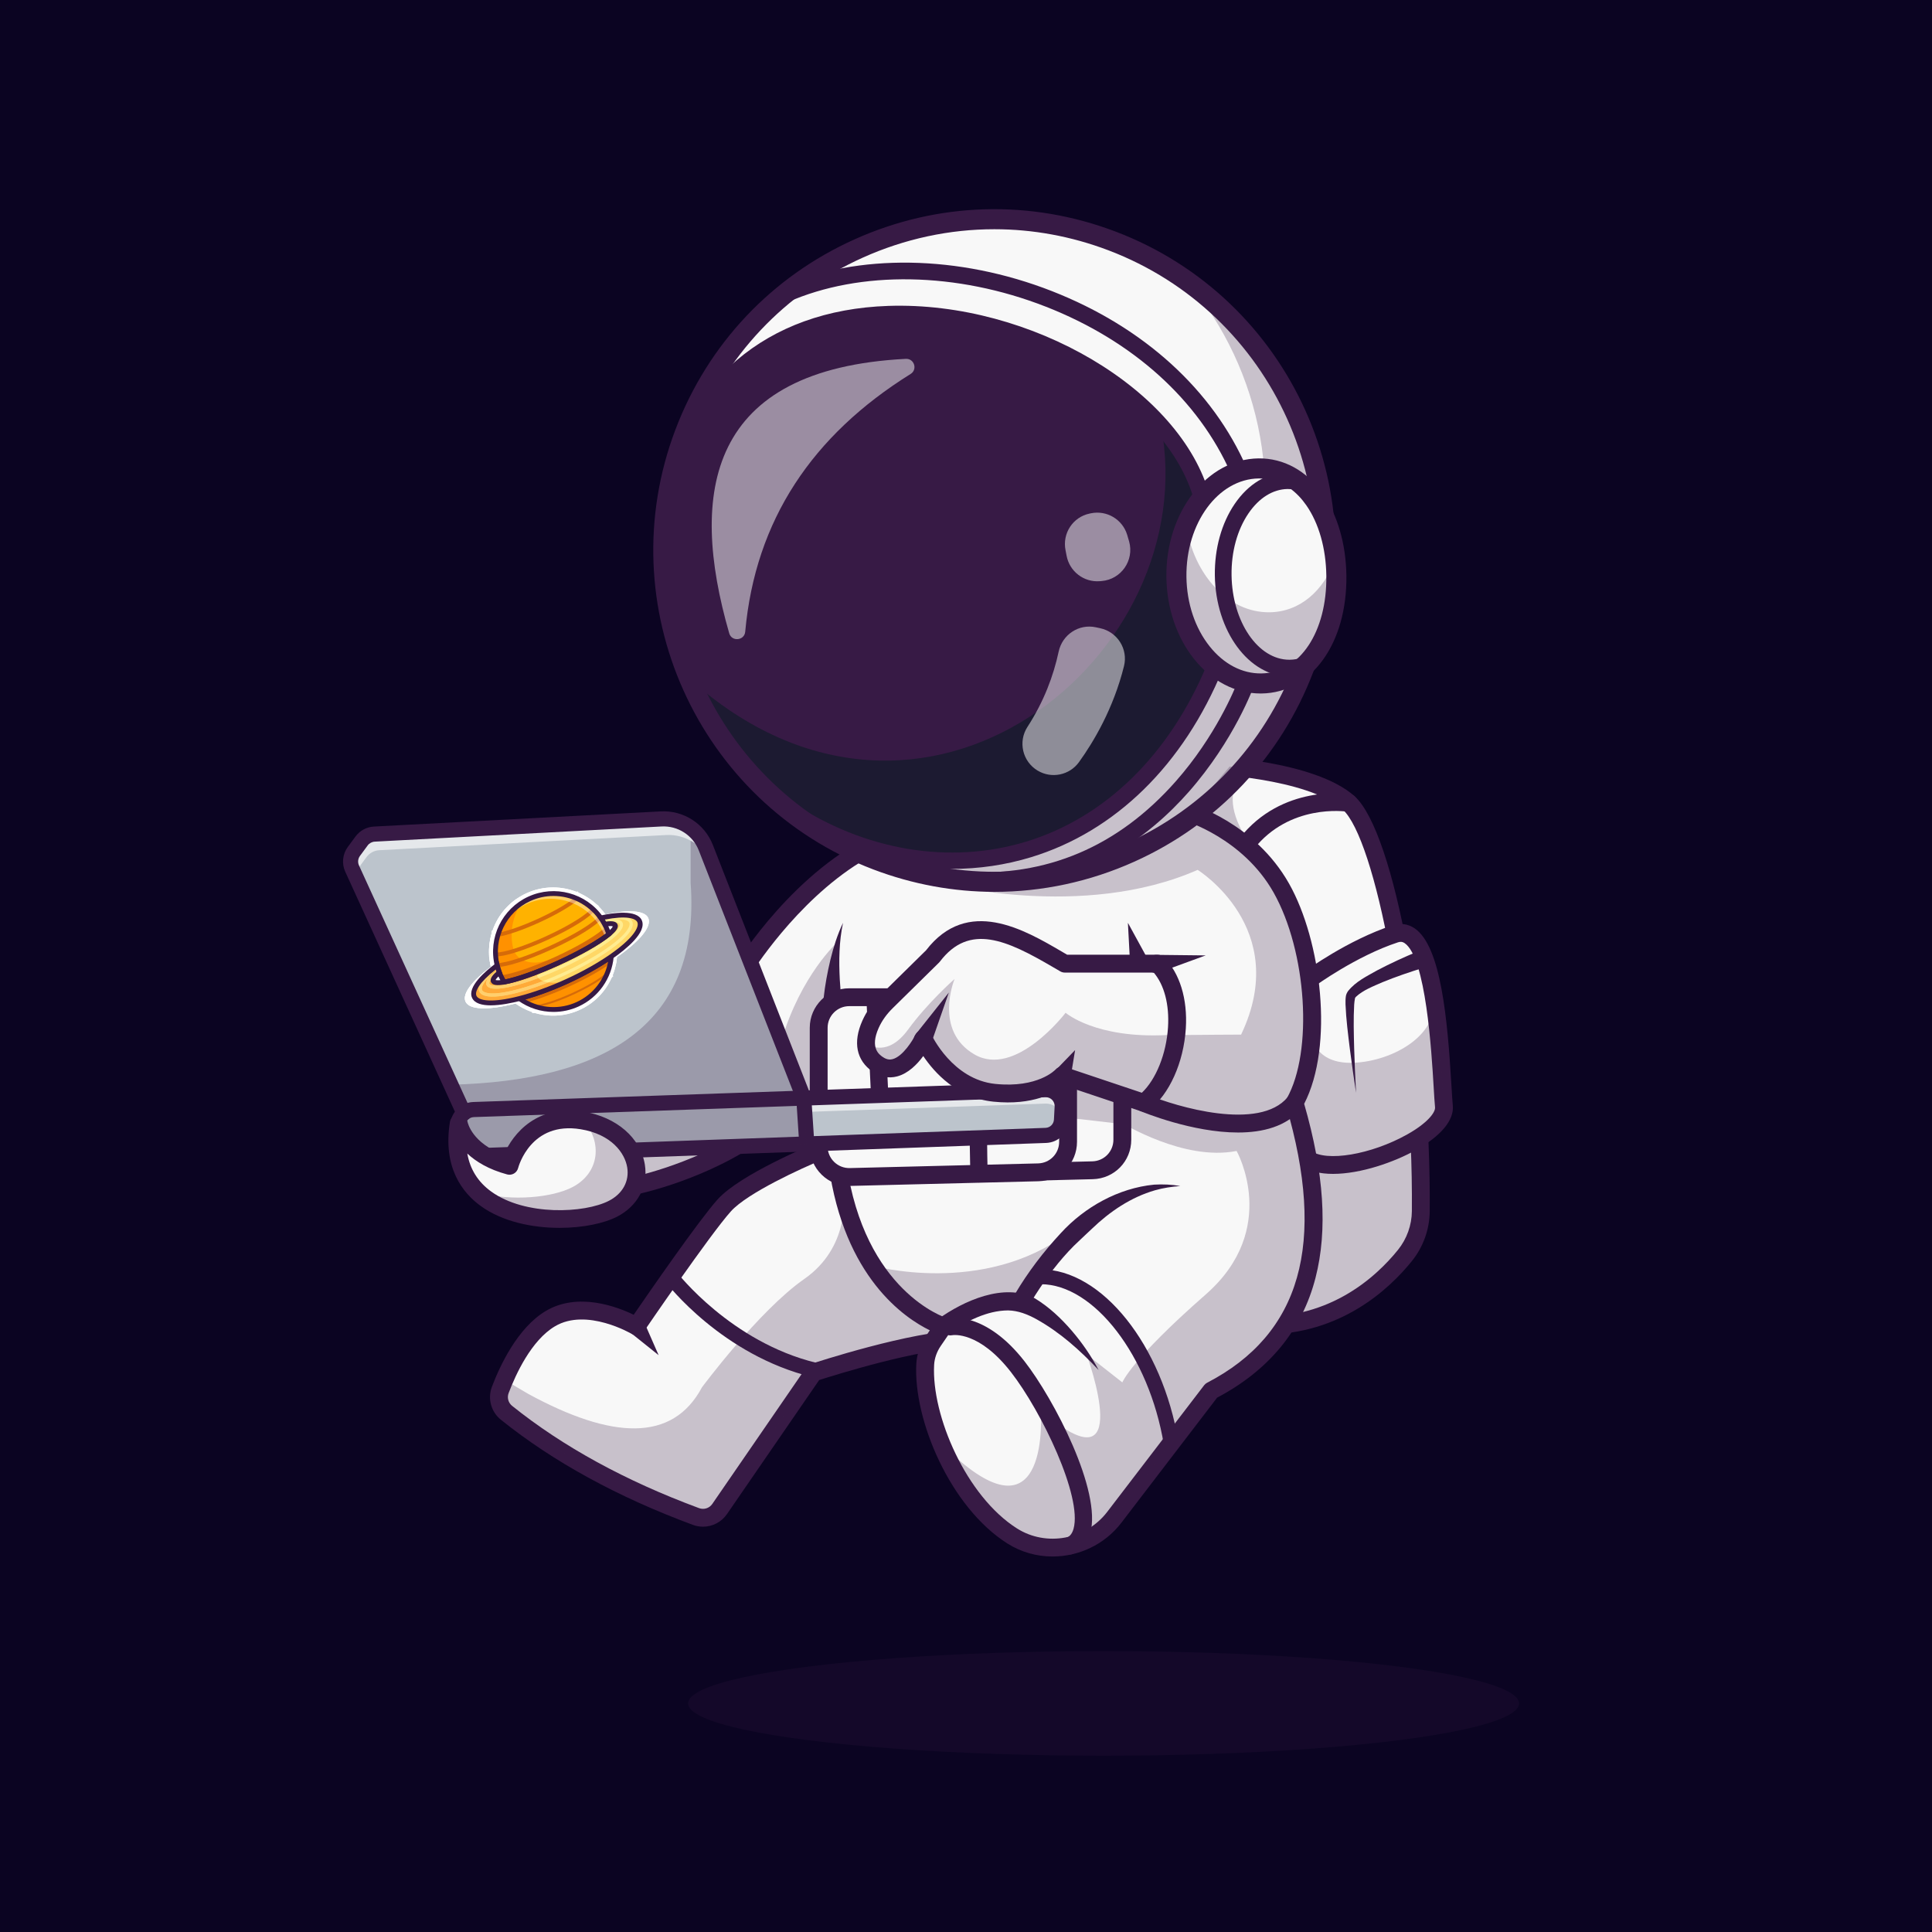 <svg xmlns="http://www.w3.org/2000/svg" xmlns:xlink="http://www.w3.org/1999/xlink" id="Layer_1" x="0px" y="0px" viewBox="0 0 4000 4000" style="enable-background:new 0 0 4000 4000;" xml:space="preserve"> <g> <g> <g> <rect style="fill:#0B0422;" width="4000" height="4000"></rect> </g> </g> <g> <g> <g> <g> <path style="fill:#F8F8F8;" d="M1994.38,2772.434c-9.02,0.154-18.706,0.769-28.956,1.794 c-110.186,10.865-281.103,67.393-281.103,67.393l-194.389,282.64c-10.865,15.734-31.057,22.14-48.995,15.529 c-150.263-55.606-282.128-126.227-392.263-214.735c-14.094-11.326-19.321-30.391-12.915-47.303 c2.409-6.303,5.227-13.376,8.456-20.961c18.091-41.973,49.661-99.475,95.17-126.637c76.259-45.458,178.553,15.99,178.553,15.99 s136.631-200.488,181.474-250.456c44.843-49.968,195.619-111.468,195.619-111.468l269.469,190.494 C1964.501,2574.713,2100.312,2770.742,1994.38,2772.434z"></path> </g> </g> <g> <g> <path style="fill:#F8F8F8;" d="M2941.622,2507.782c-0.307,33.312-11.889,65.548-32.799,91.48 c-49.097,60.987-155.747,158.668-326.766,143.601c-39.155-3.434-73.594-30.545-103.831-73.645 c-160.154-227.906-203.665-903.834-203.665-903.834l221.653-181.935c0,0,216.529,7.636,295.965,78.77 c34.696,31.057,69.341,134.068,96.554,271.16c13.53,68.162,25.266,144.78,34.183,225.19 c7.124,63.959,12.454,130.327,15.58,196.695C2940.956,2406.462,2942.032,2457.66,2941.622,2507.782z"></path> </g> </g> <g> <g> <path style="fill:#371A45;" d="M2617.153,2762.895c-11.919,0-24.138-0.527-36.719-1.636 c-111.25-9.8-199.575-181.995-262.524-511.804c-45.811-240.012-61.636-480.486-61.79-482.886 c-0.654-10.183,7.07-18.97,17.253-19.627c10.193-0.601,18.97,7.07,19.626,17.253c0.154,2.38,15.857,240.847,61.265,478.628 c57.795,302.639,139.268,473.682,229.412,481.624c162.93,14.321,264.626-79.524,310.74-136.755 c18.274-22.681,28.472-51.116,28.716-80.071c3.169-375.947-76.135-771.509-143.281-831.636 c-73.513-65.823-282.175-73.997-284.272-74.07c-10.198-0.364-18.171-8.926-17.81-19.121c0.361-10.2,9.055-18.123,19.116-17.813 c9.114,0.322,224.158,8.74,307.62,83.474c83.069,74.382,158.679,492.073,155.581,859.478 c-0.313,37.246-13.416,73.806-36.89,102.944C2876.006,2669.448,2775.791,2762.883,2617.153,2762.895z"></path> </g> </g> <g> <g> <path style="fill:#F8F8F8;" d="M2938.496,2355.263c-69.238,44.69-189.52,76.823-236.003,41.769l5.843-246.407l2.972-123.767 c0,0,86.919-63.857,177.426-93.479c41.819-13.683,65.138,47.611,78.77,124.023c0.154,0.923,0.307,1.948,0.512,2.973 c15.375,88.354,18.091,195.567,21.474,230.315C2991.488,2311.292,2970.424,2334.61,2938.496,2355.263z"></path> </g> </g> <g> <g> <path style="fill:#371A45;" d="M2760.034,2430.405c-26.98,0.002-51.155-5.403-68.672-18.625 c-8.147-6.147-9.766-17.734-3.618-25.879c6.147-8.147,17.732-9.766,25.879-3.618c31.794,23.989,125.247,8.274,200-33.638 c41.018-22.998,58.547-45.227,57.478-56.152c-0.945-9.626-1.802-24.036-2.886-42.28 c-4.346-73.159-15.891-267.493-60.107-297.583c-4.324-2.942-8.269-3.433-13.613-1.682 c-86.514,28.323-171.426,90.186-172.275,90.808c-8.22,6.033-19.788,4.258-25.825-3.967c-6.038-8.228-4.265-19.787,3.96-25.825 c3.647-2.678,90.4-65.94,182.642-96.138c16.218-5.305,32.09-3.15,45.903,6.252c54.661,37.197,67.998,187.749,76.208,325.942 c1.06,17.849,1.897,31.946,2.771,40.869c2.954,30.12-24.102,62.791-76.182,91.99 C2886.242,2406.364,2816.921,2430.402,2760.034,2430.405z"></path> </g> </g> <g style="opacity:0.25;"> <g> <path style="fill:#371A45;" d="M2938.496,2355.263c2.46,51.198,3.536,102.396,3.126,152.518 c-0.307,33.312-11.889,65.548-32.799,91.48c-49.097,60.987-155.747,158.668-326.766,143.601 c-39.155-3.434-73.594-30.545-103.831-73.645c2.819-99.834,16.759-107.162,27.828-204.178 c11.941-105.163,32.441-173.479,46.125-188.854l156.157-125.561l7.482-5.996c0,0,5.535,58.527,85.792,55.76 c41.204-1.435,87.688-16.4,121.307-41.82c31.877-24.138,52.121-57.707,45.099-98.194 c15.375,88.354,18.091,195.567,21.474,230.315C2991.488,2311.292,2970.424,2334.61,2938.496,2355.263z"></path> </g> </g> <g> <g> <path style="fill:#371A45;" d="M2947.664,2003.526c-28.523,8.728-57.383,18.601-85.022,29.897 c-18.943,8.322-40.877,16.619-55.374,30.444c-0.69,0.673-0.865,1.149-1.394,1.736c-0.049,0.354-0.263,0.235-0.37,0.608 c-0.956,4.111-1.459,9.373-1.826,13.75c-1.692,29.704-0.789,60.515-0.015,90.942c0.926,30.52,2.256,61.064,3.891,91.599 c-4.609-30.232-8.918-60.518-12.832-90.894c-3.754-30.466-7.679-60.635-8.977-92.036c-0.022-5.012-0.161-10.777,0.567-15.891 c0.299-4.184,2.488-8.699,4.882-12.014c16.521-20.22,38.582-30.358,59.975-42.584c27.692-14.601,55.654-27.34,84.563-39.391 C2959.139,1960.956,2971.495,1995.555,2947.664,2003.526L2947.664,2003.526z"></path> </g> </g> <g> <g> <path style="fill:#371A45;" d="M1455.488,3160.859c-6.997,0.002-14.077-1.218-20.943-3.757 c-155.637-57.556-289.358-130.779-397.449-217.639c-20.4-16.389-27.886-43.828-18.626-68.276 c16.526-43.625,52.981-122.019,111.448-156.902c66.931-39.929,148.477-8.523,182.07,7.813 c31.851-46.423,134.893-195.54,173.672-238.75c47.141-52.527,196.057-113.657,202.373-116.235 c9.446-3.86,20.232,0.679,24.087,10.129c3.855,9.448-0.679,20.232-10.127,24.089c-40.847,16.67-154.399,68.337-188.828,106.699 c-43.518,48.491-178.613,246.526-179.973,248.521c-5.515,8.093-16.387,10.476-24.785,5.43 c-0.911-0.542-93.882-55.142-159.553-15.957c-48.845,29.141-81.001,99.128-95.823,138.254 c-3.577,9.438-0.676,20.039,7.212,26.377c104.98,84.36,235.227,155.615,387.119,211.785c10.046,3.716,21.282,0.151,27.344-8.66 l194.407-282.629c2.285-3.323,5.596-5.808,9.426-7.073c8.445-2.791,208.057-68.384,315.559-70.12 c16.042-0.259,18.96-5.938,19.919-7.803c13.569-26.409-30.591-111.643-64.707-160.933c-5.808-8.391-3.716-19.9,4.673-25.71 c8.389-5.808,19.897-3.718,25.705,4.668c16.238,23.438,95.796,143.176,67.205,198.853c-6.384,12.437-20.625,27.368-52.2,27.878 c-92.031,1.484-264.731,55.459-298.689,66.355l-190.85,277.456C1493.647,3151.455,1474.905,3160.859,1455.488,3160.859z"></path> </g> </g> <g style="opacity:0.25;"> <g> <path style="fill:#371A45;" d="M2001.657,2687.872c0,11.531-7.687,17.937-16.656,41c-3.741,9.583-10.813,26.137-19.577,45.356 c-110.186,10.865-281.103,67.393-281.103,67.393l-194.389,282.64c-10.865,15.734-31.057,22.14-48.995,15.529 c-150.263-55.606-282.128-126.227-392.263-214.735c-14.094-11.326-19.321-30.391-12.915-47.303 c2.409-6.303,5.227-13.376,8.456-20.961l49.712,29.263c172.71,93.992,298.476,100.551,359.361-13.683 c0,0,117.874-158.873,211.967-224.472c94.094-65.65,81.435-170.148,81.435-170.148l226.778,181.935 C1981.157,2666.091,2001.657,2676.341,2001.657,2687.872z"></path> </g> </g> <g> <g> <path style="fill:#371A45;" d="M1686.487,2851.875c-1.201,0-2.424-0.142-3.643-0.439 c-187.642-45.605-301.162-192.439-305.903-198.667c-5.144-6.755-3.835-16.404,2.922-21.545 c6.755-5.142,16.401-3.833,21.54,2.915c1.233,1.611,112.056,144.482,288.701,187.419c8.252,2.004,13.315,10.32,11.309,18.569 C1699.704,2847.158,1693.415,2851.875,1686.487,2851.875z"></path> </g> </g> <g> <g> <path style="fill:#F8F8F8;" d="M1313.079,2455.063c0,0,145.283-29.822,260.406-114.405l-282.933,21.553"></path> </g> </g> <g style="opacity:0.25;"> <g> <path style="fill:#371A45;" d="M1313.079,2455.063c0,0,145.283-29.822,260.406-114.405l-282.933,21.553"></path> </g> </g> <g> <g> <path style="fill:#371A45;" d="M1313.059,2473.544c-8.587,0-16.277-6.018-18.076-14.758 c-2.056-9.993,4.38-19.763,14.373-21.821c1.416-0.293,142.839-30.122,253.191-111.196c8.225-6.045,19.785-4.275,25.83,3.95 c6.042,8.223,4.275,19.788-3.95,25.83c-117.039,85.991-261.538,116.365-267.632,117.615 C1315.542,2473.42,1314.292,2473.544,1313.059,2473.544z"></path> </g> </g> <g> <g> <path style="fill:#F8F8F8;" d="M2507.745,2879.186l-200.641,262.192c-50.019,65.343-141.858,82.717-211.404,38.745 c-61.704-39.052-113.825-111.826-145.907-188.598c-24.087-57.451-36.9-117.156-34.234-166.714 c0.922-17.527,7.124-34.337,17.015-48.789l20.602-30.083c0,0-180.449-54.99-219.296-336.503v-73.492 c0,0-93.94-6.252-100.807-18.501c-6.816-12.249-93.735-311.186-93.735-311.186s117.669-191.417,286.792-265.677 c79.744-35.003,191.109-48.431,286.484-52.889c106.906-4.971,193.774,1.384,193.774,1.384l150.365-7.944 c0,0,127.867,36.438,196.183,157.694c68.367,121.307,88.866,335.325,27.367,444.435 C2760.199,2555.085,2725.913,2766.079,2507.745,2879.186z"></path> </g> </g> <g> <g> <path style="fill:#371A45;" d="M2179.194,3222.57c-32.288,0.002-64.707-8.708-93.369-26.853 c-118.965-75.308-194.936-256.443-188.713-371.907c1.099-20.381,8.093-40.518,20.229-58.232l7.752-11.313 c-52.122-25.347-177.376-109.5-209.517-342.322c-0.117-0.837-0.176-1.682-0.176-2.527v-56.304 c-87.595-7.234-94.587-19.746-98.445-26.655c-6.836-12.244-62.695-202.639-95.383-315.044 c-1.458-5.005-0.73-10.396,2.002-14.836c4.929-8.018,122.695-197.188,295.125-272.917 c171.355-75.256,476.121-53.94,489.016-52.996c10.176,0.745,17.822,9.6,17.078,19.775c-0.745,10.178-9.543,17.869-19.775,17.08 c-3.064-0.22-308.538-21.575-471.46,49.978c-144.092,63.284-251.624,217.524-274.148,251.685 c30.828,105.876,78.408,266.985,88.765,296.245c12.844,4.656,53.42,9.854,86.938,12.095 c9.705,0.649,17.246,8.711,17.246,18.438v72.18c37.178,265.63,204.526,319.626,206.216,320.142 c5.627,1.716,10.1,6.008,12.048,11.563c1.946,5.552,1.13,11.699-2.195,16.553l-20.598,30.068 c-8.306,12.122-13.081,25.723-13.813,39.333c-5.662,105.027,66.511,272.188,171.575,338.694 c60.642,38.384,142.703,23.298,186.824-34.346l200.657-262.173c1.65-2.158,3.757-3.923,6.169-5.173 c193.958-100.552,247.38-288.42,163.318-574.338c-1.409-4.788-0.82-9.941,1.631-14.287 c54.712-97.051,41.428-304.207-27.336-426.265c-63.586-112.864-183.977-148.677-185.186-149.023 c-9.795-2.825-15.466-13.052-12.659-22.852c2.81-9.8,13.005-15.466,22.813-12.683c5.518,1.572,135.986,39.963,207.229,166.419 c66.665,118.33,93.083,335.527,31.091,455.583c41.218,143.206,48.921,261.035,23.555,359.99 c-27.678,107.988-96.221,191.519-203.762,248.335l-198.174,258.928C2286.924,3198.125,2233.259,3222.565,2179.194,3222.57z"></path> </g> </g> <g> <g> <path style="fill:#F8F8F8;" d="M1870.611,2060.36h389.788c34.946,0,63.275,28.329,63.275,63.275v236.017 c0,34.334-27.381,62.403-61.705,63.255l-389.788,9.672c-35.549,0.882-64.844-27.695-64.844-63.255v-245.689 C1807.337,2088.689,1835.666,2060.36,1870.611,2060.36z"></path> </g> </g> <g> <g> <path style="fill:#371A45;" d="M1870.544,2451.076c-21.438,0-41.611-8.203-57.019-23.23 c-15.906-15.518-24.668-36.301-24.668-58.523v-245.688c0-45.078,36.675-81.753,81.753-81.753h389.79 c45.078,0,81.753,36.675,81.753,81.753v236.016c0,44.719-35.02,80.62-79.724,81.729l-389.79,9.67 C1871.941,2451.066,1871.24,2451.076,1870.544,2451.076z M1870.61,2078.84c-24.7,0-44.795,20.095-44.795,44.795v245.688 c0,12.178,4.8,23.567,13.516,32.068c8.716,8.501,20.173,13.074,32.39,12.715l389.79-9.67 c24.497-0.608,43.684-20.281,43.684-44.785v-236.016c0-24.7-20.095-44.795-44.795-44.795H1870.61z"></path> </g> </g> <g> <g> <path style="fill:#F8F8F8;" d="M1758.29,2064.631h389.788c34.946,0,63.275,28.329,63.275,63.275v236.017 c0,34.334-27.381,62.404-61.705,63.255l-389.788,9.672c-35.549,0.882-64.844-27.695-64.844-63.255v-245.689 C1695.015,2092.96,1723.344,2064.631,1758.29,2064.631z"></path> </g> </g> <g> <g> <path style="fill:#371A45;" d="M2026.87,2448.161c-9.705,0.002-17.685-7.744-17.925-17.5 c-0.774-31.692-1.716-81.353-0.803-106.946c-28.105-7.021-112.39-18.145-188.13-25.981c-8.821-0.913-15.649-8.132-16.072-16.99 l-10.251-215.259c-0.471-9.897,7.168-18.301,17.063-18.772c9.927-0.437,18.298,7.168,18.772,17.065l9.519,199.878 c189.382,20.115,197.312,31.128,202.107,37.778c3.218,4.465,4.392,10.061,3.215,15.352c-1.23,7.834-0.762,63.704,0.444,113 c0.242,9.902-7.59,18.127-17.493,18.369C2027.168,2448.159,2027.016,2448.161,2026.87,2448.161z M2016.264,2326.303h0.049 H2016.264z M2009.338,2309.04c-0.088,0.393-0.159,0.784-0.217,1.167C2009.189,2309.772,2009.262,2309.384,2009.338,2309.04z M2009.341,2309.028c0,0.002-0.002,0.007-0.002,0.01C2009.338,2309.035,2009.341,2309.03,2009.341,2309.028z"></path> </g> </g> <g> <g> <path style="fill:#371A45;" d="M1758.227,2455.349c-21.44,0-41.619-8.206-57.024-23.235 c-15.906-15.515-24.668-36.299-24.668-58.521v-245.688c0-45.078,36.675-81.753,81.755-81.753h389.788 c45.078,0,81.753,36.675,81.753,81.753v236.018c0,44.719-35.02,80.618-79.724,81.726l-389.79,9.673 C1759.619,2455.339,1758.921,2455.349,1758.227,2455.349z M1758.291,2083.11c-24.702,0-44.797,20.095-44.797,44.795v245.688 c0,12.178,4.8,23.564,13.516,32.068c8.716,8.503,20.303,12.988,32.39,12.717l389.79-9.673 c24.497-0.608,43.684-20.278,43.684-44.783v-236.018c0-24.7-20.095-44.795-44.795-44.795H1758.291z"></path> </g> </g> <g> <g> <path style="fill:#BCC4CC;" d="M2199.121,2291.663l-1.435,27.06c-0.922,17.476-15.016,31.365-32.543,32.031l-495.94,17.681 l-685.512,24.497c-18.706,0.666-34.388-13.991-35.003-32.748l-0.871-28.136c-0.359-11.019,4.664-20.961,12.659-27.367h0.051 c5.484-4.459,12.351-7.226,19.936-7.482l683.667-23.728l1.384-0.051l498.657-17.322 C2184.002,2255.43,2200.146,2271.83,2199.121,2291.663z"></path> </g> </g> <g style="opacity:0.61;"> <g> <path style="fill:#FFFFFF;" d="M2199.121,2291.663l-0.974,18.757c-3.793-14.965-17.63-26.086-33.978-25.522l-498.195,17.323 l-0.718-28.802l498.913-17.322C2184.002,2255.43,2200.146,2271.83,2199.121,2291.663z"></path> </g> </g> <g> <g> <path style="fill:#BCC4CC;" d="M1670.227,2365.872l-1.128-0.103l-708.574-61.089h-0.051l-26.906-58.885l-204.536-447.51 c-5.33-11.634-3.946-25.163,3.639-35.464l15.887-21.627c6.253-8.456,15.99-13.735,26.496-14.247l593.878-31.416 c40.436-2.152,77.643,21.832,92.403,59.552l1.23,3.075l201.564,515.313l3.485,52.94L1670.227,2365.872z"></path> </g> </g> <g style="opacity:0.61;"> <g> <path style="fill:#FFFFFF;" d="M1664.692,2282.028l-193.108-493.634c-14.76-37.719-51.967-61.704-92.403-59.552 l-593.878,31.416c-10.506,0.512-20.243,5.791-26.496,14.247l-15.887,21.627c-3.895,5.33-6.201,11.48-6.714,17.783 l-7.175-15.631c-5.33-11.634-3.946-25.163,3.639-35.464l15.887-21.627c6.253-8.456,15.99-13.735,26.496-14.247l593.878-31.416 c40.436-2.152,77.643,21.832,92.403,59.552l202.794,518.388L1664.692,2282.028z"></path> </g> </g> <g> <g> <path style="fill:#371A45;" d="M982.453,2408.596c-12.578,0-24.492-4.695-33.728-13.333 c-9.678-9.05-15.234-21.328-15.647-34.57l-0.874-28.162c-0.847-27.148,20.552-50.007,47.703-50.95l0,0l1183.726-41.111 c13.845-0.5,27.292,4.9,36.982,14.761c9.688,9.861,14.829,23.433,14.106,37.236l-1.416,27.063 c-1.353,25.774-21.819,45.906-47.61,46.826l-1181.431,42.207C983.659,2408.586,983.054,2408.596,982.453,2408.596z M980.991,2312.832L980.991,2312.832c-9.978,0.347-17.844,8.748-17.532,18.726l0.874,28.162 c0.151,4.866,2.195,9.38,5.752,12.708c3.557,3.328,8.196,5.034,13.062,4.888l1181.433-42.207 c9.48-0.337,17.002-7.739,17.5-17.214l1.416-27.061c0.269-5.149-1.572-10.007-5.186-13.687 c-3.613-3.677-8.406-5.632-13.594-5.425L980.991,2312.832z"></path> </g> </g> <g> <g> <path style="fill:#371A45;" d="M1670.229,2381.489c-8.167,0-15.039-6.338-15.586-14.604l-5.947-89.978l-201.919-516.135 c-12.317-31.487-43.32-51.413-77.034-49.651l-593.87,31.413c-5.864,0.31-11.226,3.201-14.705,7.932l-15.901,21.619 c-4.199,5.708-4.978,13.254-2.034,19.697l231.436,506.404c3.591,7.854,0.134,17.129-7.72,20.718 c-7.854,3.606-17.131,0.132-20.718-7.72L714.797,1804.78c-7.659-16.753-5.635-36.379,5.281-51.221l15.901-21.619 c9.05-12.305,22.991-19.824,38.245-20.632l593.87-31.414c47.273-2.437,90.567,25.425,107.805,69.485l202.8,518.386 c0.583,1.492,0.935,3.066,1.04,4.666l6.106,92.393c0.569,8.616-5.955,16.062-14.57,16.631 C1670.925,2381.477,1670.576,2381.489,1670.229,2381.489z"></path> </g> </g> <g style="opacity:0.25;"> <g> <path style="fill:#371A45;" d="M1669.202,2368.435l-685.512,24.497c-18.706,0.666-34.388-13.991-35.003-32.748l-0.871-28.136 c-0.359-11.019,4.664-20.961,12.659-27.367l-26.906-58.885c318.002-7.944,517.977-123.511,496.299-418.092v-87.124 l32.697,17.578l201.564,515.313l1.384-0.051c0.769,18.86,1.486,36.746,2.101,52.992c0.564,14.657,1.076,27.931,1.486,39.359 C1669.151,2366.692,1669.151,2367.563,1669.202,2368.435z"></path> </g> </g> <g> <g> <g> <path style="fill:#F8F8F8;" d="M1054.825,2413.688c0,0,29.895-113.603,150.331-93.957 c120.436,19.646,148.623,139.228,64.062,182.79c-84.562,43.562-353.621,36.729-319.454-176.81 C949.764,2325.71,960.013,2388.063,1054.825,2413.688z"></path> </g> </g> <g style="opacity:0.25;"> <g> <path style="fill:#371A45;" d="M1269.201,2502.503c-58.424,30.084-204.895,36.131-278.592-33.415 c71.391,19.116,153.697,9.789,194.03-10.967c56.989-29.366,62.78-93.274,23.575-137.81 C1326.036,2341.426,1353.045,2459.3,1269.201,2502.503z"></path> </g> </g> <g> <g> <path style="fill:#371A45;" d="M1158.498,2542.155c-56.689,0.002-118.44-12.839-163.284-45.322 c-37.424-27.109-78.855-79.309-63.696-174.043c1.431-8.948,9.141-15.54,18.206-15.557c0.012,0,0.027-0.002,0.039-0.002 c9.045,0,16.765,6.55,18.232,15.481c0.337,1.724,9.302,44.412,75.269,68.022c19.16-45.205,70.034-104.712,164.866-89.241 c68.337,11.147,118.186,54.294,126.992,109.924c7.036,44.448-14.976,85.649-57.442,107.527 C1250.259,2533.071,1206.167,2542.155,1158.498,2542.155z M967.502,2388.288c5.684,32.59,22.188,58.909,49.392,78.616 c70.234,50.876,193.296,45.242,243.862,19.189c28.235-14.546,42.39-40.303,37.864-68.899 c-4.761-30.066-32.873-68.857-96.438-79.226c-102.685-16.768-128.442,76.448-129.49,80.422 c-1.253,4.761-4.351,8.823-8.611,11.289c-4.258,2.463-9.326,3.135-14.08,1.846 C1011.36,2421.081,985.18,2404.821,967.502,2388.288z"></path> </g> </g> </g> <g> <g> <g> <path style="fill:#F8F8F8;" d="M2435.278,2143.04c-6.765,57.297-31.569,112.902-67.188,140.218l-168.918-56.631 c0,0-39.923,46.125-140.475,35.875c-100.602-10.25-146.727-112.134-146.727-112.134s-42.896,89.072-94.811,53.197 c-14.145-9.789-20.961-21.832-23.216-34.44c-2.921-16.4,1.845-33.773,8.354-48.379c7.739-17.373,19.065-32.902,32.646-46.227 l96.246-94.76c81.128-106.752,194.748-29.878,273.313,15.375h192.185C2431.332,2029.42,2441.94,2087.024,2435.278,2143.04z"></path> </g> </g> <g> <g> <path style="fill:#371A45;" d="M2368.088,2301.728c-1.97,0-3.953-0.315-5.869-0.959l-158.716-53.198 c-18.538,14.719-64.629,41.685-146.704,33.315c-75.435-7.688-122.51-60.574-145.283-94.453 c-12.373,16.838-30.894,36.016-54.033,42.131c-17.351,4.595-34.927,1.199-50.83-9.797 c-33.669-23.279-41.206-60.767-21.223-105.557c8.398-18.823,20.691-36.277,36.538-51.87l95.334-93.821 c85.85-111.545,203.381-42.778,281.24,2.771c3.708,2.17,7.358,4.304,10.935,6.382h187.227c4.868,0,9.539,1.921,12.998,5.344 c32.72,32.38,49.272,86.072,45.417,147.307c-4.441,70.5-34.187,136.675-75.781,168.586 C2376.067,2300.419,2372.104,2301.728,2368.088,2301.728z M2199.17,2208.149c1.963,0,3.943,0.313,5.869,0.959l159.036,53.306 c29.314-27.625,50.701-80.454,54.163-135.415c2.966-47.124-7.759-87.908-29.563-113.369h-184.155 c-3.237,0-6.418-0.852-9.224-2.468c-5.002-2.881-10.146-5.891-15.415-8.972c-95.112-55.647-172.737-91.814-233.979-11.23 c-0.535,0.703-1.121,1.367-1.751,1.987l-96.26,94.731c-12.542,12.344-22.202,26.001-28.711,40.591 c-18.491,41.445,1.111,54.998,8.489,60.098c9.221,6.379,16.016,5.608,20.332,4.48c21.328-5.601,41.836-39.18,47.336-50.5 c3.135-6.443,9.819-10.525,16.877-10.413c7.163,0.098,13.633,4.314,16.589,10.84c0.405,0.886,43.271,92.332,131.741,101.345 c88.525,9.026,124.314-29.197,124.651-29.583C2188.769,2210.407,2193.901,2208.149,2199.17,2208.149z"></path> </g> </g> <g> <g> <path style="fill:#371A45;" d="M1895.782,2141.485l68.719-86.543l-36.342,104.36c-3.405,9.775-14.088,14.941-23.863,11.536 C1892.243,2166.896,1887.779,2151.233,1895.782,2141.485L1895.782,2141.485z"></path> </g> </g> <g> <g> <polygon style="fill:#371A45;" points="2182.304,2219.073 2225.873,2174.097 2216.031,2234.18 2182.304,2219.073 "></polygon> </g> </g> <g style="opacity:0.25;"> <g> <path style="fill:#371A45;" d="M2435.278,2143.04c-6.765,57.297-31.569,112.902-67.188,140.218l-168.918-56.631 c0,0-39.923,46.125-140.475,35.875c-100.602-10.25-146.727-112.134-146.727-112.134s-42.896,89.072-94.811,53.197 c-14.145-9.789-20.961-21.832-23.216-34.44l5.689-5.688c0,0,38.437,25.625,80.308-31.621 c41-56.067,94.299-103.114,96.451-104.959c-1.333,3.28-42.947,107.419,41.051,156.208 c85.433,49.558,188.802-86.253,188.802-86.253s61.499,53.812,210.123,46.125 C2423.132,2142.579,2429.435,2142.63,2435.278,2143.04z"></path> </g> </g> </g> <g> <g> <path style="fill:#371A45;" d="M1941.943,2731.29c52.788-38.01,136.98-76.206,200.399-43.322 c29.269,17.603,54.567,41.503,76.635,67.14c21.646,25.191,40.333,52.476,55.583,81.387 c-38.459-40.898-80.021-78.133-128.789-105.266c-18.338-10.004-37.518-17.744-58.677-18.152 c-43.887,0.212-87.255,22.65-122.669,47.543C1944.574,2775.275,1922.543,2746.766,1941.943,2731.29L1941.943,2731.29z"></path> </g> </g> <g> <g> <path style="fill:#371A45;" d="M2214.16,3218.569c-7.19,0-13.977-4.353-16.731-11.462c-3.579-9.236,1.008-19.626,10.247-23.206 c4.719-1.829,11.409-5.762,15-18.75c18.389-66.509-65.994-242.686-129.683-324.468 c-66.16-84.956-119.402-76.663-121.636-76.272c-9.678,2.08-19.065-4.141-21.133-13.831c-2.068-9.688,4.263-19.248,13.95-21.313 c3.071-0.654,75.989-14.81,157.124,89.375c60.369,77.52,160.269,268.13,135.955,356.069 c-5.764,20.847-18.428,35.593-36.619,42.642C2218.506,3218.178,2216.313,3218.569,2214.16,3218.569z"></path> </g> </g> <g> <g> <path style="fill:#371A45;" d="M2099.966,2682.171c-0.36,0.347-0.689,0.735-0.974,1.145c-0.094,0.125-0.383,0.605-0.288,0.447 c0.604-0.97,2.083-3.553,2.71-4.578c26.807-45.38,58.874-87.41,94.76-126.03c49.499-54.288,119.626-93.305,193.222-100.473 c18.372-1.046,36.617-0.348,54.286,2.86c-17.946,1.375-35.424,3.97-52.238,8.762c-49.972,14.387-93.613,43.981-130.735,79.688 c-12.369,11.809-25.061,23.266-37.371,35.337c-30.522,30.618-56.641,65.67-79.946,102.063 c-2.105,3.386-8.219,13.233-10.191,16.641c0,0-1.693,2.861-1.693,2.861l-0.903,1.523 C2116.983,2726.583,2082.85,2704.056,2099.966,2682.171L2099.966,2682.171z"></path> </g> </g> <g> <g> <path style="fill:#371A45;" d="M2424.616,3003.168c-7.383,0-13.899-5.337-15.149-12.861 c-30.334-182.776-144.551-331.475-254.604-331.475c-8.491,0-15.376-6.885-15.376-15.376s6.885-15.376,15.376-15.376 c126.538,0,251.697,156.897,284.941,357.192c1.389,8.376-4.275,16.294-12.651,17.686 C2426.301,3003.098,2425.454,3003.168,2424.616,3003.168z"></path> </g> </g> <g> <g> <path style="fill:#371A45;" d="M2393.579,1976.939l102.653,1.128l-96.401,35.295 C2371.499,2021.669,2364.094,1978.564,2393.579,1976.939L2393.579,1976.939z"></path> </g> </g> <g> <g> <path style="fill:#371A45;" d="M2563.152,2344.741c-94.436,0-195.725-41.726-202.2-44.438 c-9.409-3.94-13.843-14.761-9.905-24.175c3.938-9.412,14.756-13.855,24.175-9.915c61.016,25.503,232.209,76.16,290.823,5.264 c6.499-7.869,18.152-8.972,26.013-2.468c7.866,6.501,8.972,18.149,2.468,26.013 C2663.579,2332.458,2614.365,2344.741,2563.152,2344.741z"></path> </g> </g> <g> <g> <path style="fill:#371A45;" d="M2339.639,1993.766l-4.434-83.176l39.982,73.071c5.024,9.18,1.653,20.696-7.528,25.72 C2355.824,2016.235,2340.072,2007.316,2339.639,1993.766L2339.639,1993.766z"></path> </g> </g> <g> <g> <path style="fill:#371A45;" d="M1705.153,2067.027c3.014-27.559,7.852-53.699,14.214-80.381 c6.395-26.05,14.534-51.914,26.043-76.057c-8.298,38.897-8.725,78.192-6.699,117.48c0.749,12.923,1.807,26.208,3.404,38.508 C1744.263,2093.99,1703.694,2094.539,1705.153,2067.027L1705.153,2067.027z"></path> </g> </g> <g style="opacity:0.25;"> <g> <path style="fill:#371A45;" d="M2680.301,2283.258c79.898,271.826,45.612,482.82-172.557,595.927l-200.641,262.192 c-50.019,65.343-141.858,82.717-211.404,38.745c-61.704-39.052-113.825-111.826-145.907-188.598 c5.996,4.817,12.043,10.096,18.142,15.784c208.38,194.748,186.907-87.124,186.907-87.124 c200.077,172.864,96.4-111.57,94.76-116.182l74.055,58.117c0,0,17.527-46.125,172.556-181.935 c155.081-135.811,64.062-297.247,64.062-297.247c-110.186,21.781-236.618-58.937-236.618-56.528 c0,2.409-100.346-12.658-104.19-10.096c-3.844,2.563-0.871-83.178-0.871-83.178l158.617,53.709l58.065-143.806 c41.922-0.615,134.273-0.974,134.273-0.974c105.317-220.372-89.942-341.065-89.942-341.065 c-238.207,104.805-530.483,28.443-541.347,25.368l174.35-138.681c106.906-4.971,193.774,1.384,193.774,1.384l150.365-7.944 c0,0,127.867,36.438,196.183,157.694C2721.301,1960.131,2741.8,2174.148,2680.301,2283.258z"></path> </g> </g> <g style="opacity:0.25;"> <g> <path style="fill:#371A45;" d="M2859.674,1662.885c0,0-0.512-0.205-1.537-0.615 C2858.649,1662.013,2859.674,1662.885,2859.674,1662.885z"></path> </g> </g> <g> <g> <g> <circle style="fill:#F8F8F8;" cx="2058.9" cy="1139.77" r="685.58"></circle> </g> </g> <g style="opacity:0.25;"> <g> <path style="fill:#371A45;" d="M2699.803,1383.209c-134.481,354.004-530.416,531.936-884.367,397.475 c-112.961-42.912-207.964-112.464-280.619-198.787c46.936,33.566,99.001,61.725,155.482,83.181 c353.951,134.461,749.886-43.471,884.346-397.422c91.569-241.043,38.241-501.559-116.868-685.705 C2705.152,758.583,2812.808,1085.739,2699.803,1383.209z"></path> </g> </g> <g> <g> <path style="fill:#371A45;" d="M1422.365,1402.585c38.356,88.291,102.641,183.162,208.553,272.961 c303.401,202.098,712.084,123.957,884.909-296.121l-27.302-348.16c-14.539-53.663-44.26-104.569-85.029-150.687 c-249.961-282.578-914.379-385.579-1023.296,161.794C1380.2,1042.374,1336.917,1205.954,1422.365,1402.585z"></path> </g> </g> <g style="opacity:0.7;"> <g> <path style="fill:#111A28;" d="M1422.365,1402.585c38.356,88.291,102.641,183.162,208.553,272.961 c303.401,202.098,712.084,123.957,884.909-296.121l-27.302-348.16c-14.539-53.663-44.26-104.569-85.029-150.687 c91.677,475.861-492.807,959.812-976.906,524.078L1422.365,1402.585z"></path> </g> </g> <g> <g> <path style="fill:#371A45;" d="M2030.781,1840.737c-13.235,0-26.709-0.435-40.496-1.336 c-9.534-0.622-16.755-8.855-16.133-18.389c0.623-9.534,8.804-16.833,18.389-16.133 c173.601,11.35,322.29-51.755,442.043-187.539c81.836-92.788,121.548-189.79,128.496-207.781l-14.583-429.199 c-67.207-152.346-203.145-274.922-383.149-345.393c-184.268-72.136-384.075-75.652-534.487-9.407 c-8.745,3.848-18.955-0.115-22.803-8.857c-3.853-8.743,0.115-18.953,8.857-22.803c158.655-69.878,368.391-66.567,561.042,8.85 c189.817,74.312,333.145,204.585,403.582,366.821c0.867,1.992,1.348,4.131,1.421,6.301l14.812,435.96 c0.076,2.175-0.261,4.343-0.991,6.392c-1.638,4.6-41.204,113.862-135.447,221.089 C2379.026,1732.963,2239.001,1840.725,2030.781,1840.737z"></path> </g> </g> <g> <g> <path style="fill:#371A45;" d="M1971.15,1798.933c-119.824,0.002-241.462-37.288-349.617-109.331 c-7.771-5.178-9.873-15.674-4.697-23.445c5.176-7.773,15.679-9.871,23.445-4.7c149.761,99.761,326.438,129.241,484.736,80.898 c163.545-49.951,296.111-179.729,373.64-365.649l-26.88-342.493c-27.019-97.803-111.973-193.957-233.342-264.026 c-121.147-69.942-266.287-107.478-398.181-103.057c-138.42,4.665-380.1,60.049-443.506,378.552 c-1.821,9.16-10.723,15.115-19.883,13.281c-9.158-1.821-15.105-10.725-13.281-19.883 c49.636-249.346,222.961-397.236,475.53-405.749c295.41-9.915,606.384,173.955,665.718,393.557 c0.273,1.008,0.452,2.044,0.532,3.086l27.322,348.13c0.208,2.646-0.21,5.303-1.218,7.756 c-81.233,197.446-222.073,335.537-396.572,388.835C2081.721,1790.937,2026.626,1798.933,1971.15,1798.933z"></path> </g> </g> <g> <g> <path style="fill:#371A45;" d="M2059.189,1846.489c-84.702,0-169.573-15.439-251.125-46.421 c-364.089-138.313-547.773-547.046-409.463-911.133c66.999-176.375,198.674-316.099,370.767-393.435 c172.087-77.339,363.999-83.03,540.369-16.028c364.089,138.313,547.773,547.046,409.46,911.135 c-67,176.372-198.674,316.096-370.764,393.432C2255.915,1825.617,2157.668,1846.489,2059.189,1846.489z M2058.628,474.589 c-92.7,0-185.156,19.641-272.244,58.777c-161.975,72.793-285.911,204.304-348.975,370.31 c-130.181,342.691,42.707,727.4,385.396,857.583c166.013,63.062,346.636,57.703,508.608-15.085 c161.975-72.793,285.911-204.304,348.975-370.308l19.404,7.371l-19.404-7.371c130.183-342.691-42.705-727.402-385.393-857.586 C2218.242,489.125,2138.342,474.589,2058.628,474.589z"></path> </g> </g> <g> <g> <g> <path style="fill:#F8F8F8;" d="M2766.792,1191.793c1.616,122.941-59.444,221.977-155.077,223.234 s-174.469-97.388-176.085-220.329c-1.616-122.941,74.6-223.624,170.232-224.881 C2701.495,968.559,2765.175,1068.852,2766.792,1191.793z"></path> </g> </g> <g style="opacity:0.25;"> <g> <path style="fill:#371A45;" d="M2611.688,1415.031c-95.609,1.24-174.446-97.379-176.038-220.313 c-0.513-38.962,6.769-75.746,20.079-107.768c15.849,103.812,87.689,181.807,172.75,180.72 c63.271-0.864,111.415-44.433,136.291-109.442c1.207,10.949,1.884,22.179,2.02,33.566 C2768.383,1314.727,2707.371,1413.758,2611.688,1415.031z"></path> </g> </g> <g> <g> <path style="fill:#371A45;" d="M2609.875,1435.796c-52.012,0.002-100.828-25.293-137.676-71.399 c-36.125-45.203-56.484-105.374-57.327-169.426c-1.763-134.19,83.792-244.504,190.715-245.911 c52.151-0.544,99.6,25.344,133.025,73.301c30.701,44.05,48.081,104.126,48.936,169.16 c1.843,140.173-71.992,242.9-175.562,244.263C2611.284,1435.793,2610.576,1435.796,2609.875,1435.796z M2607.654,990.563 c-0.508,0-1.008,0.003-1.519,0.01c-84.036,1.104-151.213,92.551-149.749,203.85c0.72,54.868,17.854,106.028,48.245,144.053 c29.172,36.501,67.1,56.326,106.809,55.794c79.517-1.045,136.123-86.084,134.595-202.202 c-0.747-56.819-15.479-108.657-41.482-145.967C2686.838,1020.681,2655.696,990.563,2607.654,990.563z"></path> </g> </g> <g> <g> <path style="fill:#371A45;" d="M2669.526,1400.532c-83.687,0-152.761-93.457-154.319-209.304 c-0.708-55.361,13.84-107.813,40.962-147.7c28.42-41.797,67.231-65.11,109.287-65.647c8.489-0.107,17.065,0.796,25.43,2.656 c0.732,0.161,1.453,0.371,2.156,0.627c8.979,3.264,13.638,13.201,10.374,22.178c-3.064,8.428-11.987,13.025-20.479,10.869 c-5.63-1.218-11.416-1.792-17.061-1.736c-30.408,0.388-59.216,18.325-81.099,50.505 c-23.171,34.082-35.593,79.465-34.976,127.793c1.301,96.911,54.89,175.161,119.683,175.161c0.361,0,0.718-0.002,1.082-0.007 c8.862-0.122,17.4-1.692,25.369-4.665c8.965-3.345,18.916,1.206,22.256,10.156s-1.206,18.916-10.156,22.256 c-11.702,4.368-24.15,6.67-37,6.848C2670.537,1400.527,2670.024,1400.532,2669.526,1400.532z"></path> </g> </g> </g> <g style="opacity:0.5;"> <g> <path style="fill:#FFFFFF;" d="M1885.28,774.288c-203.308,126.721-321.417,302.327-342.397,533.663 c-1.682,18.55-27.942,21.09-33.106,3.194c-84.68-293.432-43.066-547.137,365.617-568.177 C1892.907,742.066,1900.162,765.012,1885.28,774.288z"></path> </g> </g> <g style="opacity:0.5;"> <g> <path style="fill:#FFFFFF;" d="M2280.775,1202.969l-3.626,0.3c-33.171,2.739-62.962-20.205-68.923-52.951 c-0.682-3.749-1.385-7.379-2.1-10.883c-7.116-34.892,15.034-69.02,49.917-76.181l2.737-0.562 c32.642-6.701,65.037,12.531,74.844,44.379c1.442,4.683,2.809,9.346,4.103,13.988 C2348.639,1160.21,2321.281,1199.625,2280.775,1202.969z"></path> </g> </g> <g style="opacity:0.5;"> <g> <path style="fill:#FFFFFF;" d="M2148.324,1595.454L2148.324,1595.454c-31.324-18.758-40.966-59.778-21.12-90.424 c34.011-52.519,53.903-105.694,64.617-155.869c7.522-35.226,41.709-57.994,76.929-50.441c3.024,0.649,6.05,1.297,9.071,1.945 c35.543,7.616,58.069,43.106,49.306,78.385c-21.824,87.854-62.847,156.724-93.177,198.797 C2214.321,1605.074,2177.121,1612.7,2148.324,1595.454z"></path> </g> </g> </g> <g style="opacity:0.25;"> <g> <path style="fill:#371A45;" d="M1807.337,2620.732c0,0,227.206,63.724,404.016-67.816l-81.875,122.145l-29.165,19.28 c-61.618,3.437-111.613,17.448-142.86,48.515C1894.879,2719.931,1843.118,2681.668,1807.337,2620.732z"></path> </g> </g> <g style="opacity:0.25;"> <g> <path style="fill:#371A45;" d="M1734.791,1949.651c0,0-76.727,68.494-116.975,205.407l52.428,113.424l18.364-12.407 c0,0,8.542-141.555,6.406-144.117s22.823-28.828,28.601-66.624c5.778-37.796,5.368-61.081,5.368-61.081"></path> </g> </g> <g> <g> <path style="fill:#371A45;" d="M1332.59,2734.903l31.012,70.842l-60.344-48.362c-8.201-6.572-9.521-18.55-2.948-26.75 C1308.787,2719.477,1327.32,2722.069,1332.59,2734.903L1332.59,2734.903z"></path> </g> </g> <g> <g> <path style="fill:#371A45;" d="M2581.189,1765.07c-3.999,0-8.027-1.294-11.414-3.958c-8.02-6.311-9.407-17.927-3.096-25.947 c87.661-111.399,222.605-92.08,228.308-91.208c10.085,1.553,17.004,10.986,15.454,21.074 c-1.55,10.071-10.969,16.975-21.033,15.459c-4.905-0.732-119.634-16.582-193.687,77.527 C2592.077,1762.651,2586.66,1765.07,2581.189,1765.07z"></path> </g> </g> <g style="opacity:0.25;"> <g> <path style="fill:#371A45;" d="M2588.496,1592.174c0,0-105.095,48.389,42.247,208.814 c-52.94-54.2-107.875-96.411-166.347-117.358l81.363-96.548"></path> </g> </g> <g> <g> <g> <g> <g> <path style="fill:#FFFFFF;" d="M1265.87,1914.869c2.326,5.085,4.307,10.244,5.943,15.447 c-21.507,17.549-64.038,42.168-114.869,65.422c-50.827,23.252-97.268,39.335-124.608,44.132 c-2.866-4.64-5.474-9.511-7.801-14.597c-0.109-0.239-0.217-0.474-0.322-0.715c-1.016-2.247-1.959-4.505-2.833-6.777 c-2.058-5.316-3.746-10.694-5.08-16.103c-0.055-0.219-0.109-0.438-0.159-0.659c-1.938-8.043-3.093-16.149-3.499-24.229 c-0.774-15.372,1.157-30.631,5.542-45.118c10.648-35.172,35.769-65.777,71.818-82.268 c35.753-16.356,74.988-15.504,108.381-0.905c13.711,5.987,26.437,14.298,37.535,24.68c5.937,5.55,11.406,11.7,16.31,18.403 c0.399,0.538,0.789,1.08,1.176,1.629c3.22,4.546,6.185,9.34,8.861,14.373c0.995,1.865,1.95,3.766,2.862,5.697 C1265.378,1913.806,1265.626,1914.334,1265.87,1914.869z"></path> </g> </g> <g> <g> <path style="fill:#FFFFFF;" d="M1277.419,1981.534c-0.474,5.413-1.276,10.778-2.408,16.067 c-1.575,7.432-3.794,14.71-6.61,21.751c-12.21,30.542-35.727,56.618-67.999,71.382 c-32.342,14.796-67.536,15.51-98.676,4.708c-6.839-2.374-13.483-5.303-19.853-8.76c-4.999-2.706-9.825-5.74-14.456-9.079 c32.511-8.326,70.07-21.69,108.924-39.464C1215.191,2020.366,1249.861,2000.687,1277.419,1981.534z"></path> </g> </g> <g> <g> <path style="fill:#FFFFFF;" d="M1271.813,1930.315c-21.502,17.547-64.037,42.171-114.866,65.422 c-50.828,23.252-97.274,39.335-124.614,44.135c-2.86-4.646-5.468-9.516-7.801-14.6c-0.11-0.241-0.212-0.473-0.322-0.713 c-1.012-2.252-1.958-4.505-2.828-6.777c-2.057-5.314-3.745-10.692-5.084-16.104c-0.054-0.219-0.108-0.438-0.154-0.657 c-1.937-8.046-3.094-16.152-3.504-24.23c-0.769-15.37,1.162-30.631,5.544-45.123c8.615-28.446,26.684-53.896,52.359-71.314 c-6.682,10.392-11.871,21.662-15.434,33.437c-4.39,14.491-6.32,29.744-5.544,45.123c0.402,8.078,1.559,16.184,3.497,24.221 c0.053,0.227,0.107,0.446,0.161,0.666c0.071,0.289,0.171,0.648,0.295,1.067c6.766,22.8,31.314,32.343,54.999,30.194 c45.148-4.095,142.904-56.936,163.699-69.127C1273.657,1929.437,1270.69,1926.759,1271.813,1930.315z"></path> </g> </g> <g> <g> <path style="fill:#FFFFFF;" d="M1046.236,1928.287"></path> </g> </g> <g> <g> <path style="fill:#FFFFFF;" d="M1176.342,2038.139c38.849-17.773,73.52-37.451,101.077-56.605 c-0.474,5.413-1.276,10.778-2.408,16.067c-21.204,15.544-55.106,34.769-94.603,52.838 c-37.831,17.307-73.111,30.036-98.535,36.244c-4.999-2.706-9.825-5.74-14.456-9.079 C1099.929,2069.277,1137.488,2055.913,1176.342,2038.139z"></path> </g> </g> <g> <g> <path style="fill:#FFFFFF;" d="M1265.126,1913.281c0.252,0.526,0.499,1.054,0.744,1.589 c2.326,5.085,4.307,10.244,5.943,15.447c-21.507,17.549-64.038,42.168-114.869,65.422 c-50.827,23.252-97.268,39.335-124.608,44.132c-2.866-4.64-5.474-9.511-7.801-14.597c-0.109-0.239-0.217-0.474-0.322-0.715 c25.931-2.979,73.209-18.548,125.026-42.252C1203.101,1957.665,1247.112,1930.985,1265.126,1913.281z"></path> </g> </g> <g> <g> <g> <path style="fill:#FFFFFF;" d="M1012.43,1981.257l0.424-8.934c18.087,0.86,65.326-14.372,114.874-37.039 c59.112-27.042,97.255-52.893,104.382-64.452l7.615,4.695c-9.43,15.295-52.942,42.578-108.274,67.891 C1079.932,1966.986,1032.102,1982.193,1012.43,1981.257z"></path> </g> </g> </g> <g> <g> <g> <path style="fill:#FFFFFF;" d="M1018.859,1936.093l-1.353-8.842c20.326-3.109,55.541-15.373,91.903-32.008 c38.101-17.43,71.047-36.615,85.978-50.068l5.988,6.646c-15.561,14.019-49.374,33.774-88.244,51.555 C1076.069,1920.332,1039.945,1932.868,1018.859,1936.093z"></path> </g> </g> </g> <g> <g> <g> <path style="fill:#FFFFFF;" d="M1016.137,2005.492l0.006-8.945c20.754,0.011,69.565-15.932,121.461-39.673 c54.435-24.903,100.08-52.831,110.999-67.915l7.247,5.245c-11.92,16.466-57.944,44.921-114.524,70.804 C1087.541,1989.613,1038.401,2005.504,1016.137,2005.492z"></path> </g> </g> </g> <g> <g> <g> <path style="fill:#FFFFFF;" d="M1101.896,2097.673l-0.17-2.224l-1.051-1.98l0.411-0.218l0.469-0.039 c17.941-1.369,52.109-12.582,87.047-28.564c35.131-16.072,65.108-34.04,78.233-46.893l3.129,3.195 c-13.469,13.19-43.932,31.492-79.501,47.765C1154.543,2085.148,1120.605,2096.244,1101.896,2097.673z"></path> </g> </g> </g> <g> <g> <path style="fill:#FFFFFF;" d="M1277.419,1981.534c-4.026,46.013-32.007,88.61-77.016,109.2 c-45.009,20.59-95.534,13.908-132.985-13.131c32.511-8.326,70.07-21.69,108.924-39.464 C1215.191,2020.366,1249.861,2000.687,1277.419,1981.534z"></path> </g> </g> <g> <g> <path style="fill:#FFFFFF;" d="M1342.152,1900.645c8.087,17.677-18.188,48.538-64.734,80.888 c-27.558,19.154-62.228,38.832-101.077,56.605c-38.854,17.775-76.413,31.139-108.924,39.464 c-54.911,14.063-95.437,13.762-103.523-3.916c-7.344-16.054,13.644-42.97,52.406-72.009 c1.334,5.409,3.022,10.786,5.08,16.103c-10.713,8.838-15.976,15.836-14.12,19.894c1.891,4.133,10.926,4.674,25.076,2.195 c27.34-4.797,73.782-20.88,124.608-44.132c50.831-23.254,93.362-47.873,114.869-65.422 c11.123-9.082,16.622-16.273,14.731-20.406c-1.854-4.053-10.592-4.651-24.279-2.327c-2.677-5.033-5.641-9.827-8.861-14.373 C1300.72,1882.871,1334.808,1884.592,1342.152,1900.645z"></path> </g> </g> <g> <g> <path style="fill:#FFFFFF;" d="M1020.563,2015.628c0.269,0.719,0.538,1.438,0.82,2.159 c-10.717,8.834-15.986,15.824-14.127,19.885c1.897,4.143,10.939,4.681,25.08,2.197 c18.131-3.179,44.684-11.331,75.343-23.249c-0.488,2.68-0.493,5.207,0.007,7.532c-11.835,4.444-23.307,8.372-34.188,11.717 c-47.312,14.54-71.979,14.336-74.88,7.992C996.919,2040.158,1001.833,2030.814,1020.563,2015.628z"></path> </g> </g> <g> <g> <path style="fill:#FFFFFF;" d="M1017.04,2009.186l1.128,1.417c-9.634,7.474-17.074,14.159-22.665,20.039 C999.671,2024.472,1006.837,2017.348,1017.04,2009.186z"></path> </g> </g> <g> <g> <path style="fill:#FFFFFF;" d="M1019.299,2012.007l-1.131-1.404c0.163-0.14,0.35-0.276,0.538-0.413L1019.299,2012.007z"></path> </g> </g> <g> <g> <path style="fill:#FFFFFF;" d="M995.503,2030.641c-4.373,6.418-5.493,11.793-3.465,16.237 c1.984,4.322,6.642,6.745,13.092,7.766c16.823,2.664,45.772-4.253,70.488-11.853c11.19-3.436,22.989-7.491,35.162-12.06 c2.341,2.949,5.818,5.261,10.321,6.97c-17.988,6.866-35.439,12.68-51.787,17.253c-58.286,16.3-83.608,11.92-87.592,3.222 C979.513,2053.345,982.703,2044.085,995.503,2030.641z"></path> </g> </g> <g> <g> <path style="fill:#FFFFFF;" d="M1173.949,2039.227c-37.999,17.241-74.686,30.221-106.536,38.376 c-54.908,14.065-95.439,13.761-103.527-3.922c-7.339-16.046,13.658-42.961,52.415-72.004 c0.396,1.607,0.832,3.208,1.293,4.813l-2.21-2.89c-22.499,17.219-47.752,41.188-40.238,57.58 c2.902,6.344,9.776,9.769,18.866,11.208c21.396,3.375,54.985-4.237,77.25-10.463c19.539-5.458,40.621-12.677,62.267-21.286 C1144.302,2042.013,1158.015,2041.504,1173.949,2039.227z"></path> </g> </g> <g> <g> <g> <path style="fill:#FFFFFF;" d="M1110.781,2030.731c-12.173,4.57-23.972,8.624-35.162,12.06 c-24.716,7.6-53.664,14.517-70.488,11.853c-6.45-1.021-11.109-3.444-13.092-7.766c-2.028-4.444-0.909-9.819,3.465-16.237 c5.59-5.88,13.031-12.565,22.665-20.039l1.131,1.404c0.408,1.214,0.83,2.416,1.265,3.621 c-18.73,15.186-23.644,24.53-21.945,28.233c2.901,6.344,27.569,6.548,74.88-7.992c10.882-3.344,22.354-7.272,34.188-11.717 c0.238,1.161,0.599,2.265,1.082,3.324C1109.3,2028.633,1109.97,2029.722,1110.781,2030.731z"></path> </g> </g> <g> <g> <path style="fill:#FFFFFF;" d="M1018.168,2010.603c-9.634,7.474-17.074,14.159-22.665,20.039 c4.168-6.169,11.334-13.293,21.536-21.456L1018.168,2010.603z"></path> </g> </g> <g> <g> <path style="fill:#FFFFFF;" d="M1019.299,2012.007l2.26,2.822c-0.336,0.266-0.672,0.532-0.995,0.8 C1020.129,2014.423,1019.707,2013.22,1019.299,2012.007z"></path> </g> </g> <g> <g> <path style="fill:#FFFFFF;" d="M1245.726,1964.979c-23.721,14.855-52.324,30.073-82.737,43.983 c-17.683,8.088-35.301,15.434-52.209,21.768c-0.81-1.009-1.48-2.098-2.012-3.255c-0.483-1.059-0.844-2.163-1.082-3.324 c16.917-6.308,34.573-13.66,52.298-21.767c30.126-13.79,58.448-28.848,81.888-43.543 c41.935-26.293,57.906-45.094,55.015-51.423c-1.737-3.785-12.346-6.193-36.966-1.616l-0.991-5.352l-0.331-1.776 c12.902-2.399,23.005-3.161,30.41-2.282c7.654,0.918,12.427,3.589,14.458,8.008 C1310.627,1920.049,1276.013,1945.982,1245.726,1964.979z"></path> </g> </g> </g> <g> <g> <g> <path style="fill:#FFFFFF;" d="M1133.529,2040.639c-21.646,8.61-42.728,15.828-62.267,21.286 c-22.265,6.227-55.855,13.839-77.25,10.463c-9.09-1.439-15.964-4.864-18.866-11.208 c-7.514-16.392,17.739-40.361,40.238-57.58l2.21,2.89c0.352,1.243,0.719,2.475,1.112,3.699 c-0.188,0.136-0.375,0.272-0.538,0.413l-1.128-1.417c-10.202,8.162-17.368,15.286-21.536,21.456 c-12.8,13.444-15.99,22.704-13.781,27.534c3.984,8.698,29.305,13.078,87.592-3.222 c16.348-4.572,33.799-10.387,51.787-17.253C1124.628,2039.051,1128.788,2040.029,1133.529,2040.639z"></path> </g> </g> <g> <g> <path style="fill:#FFFFFF;" d="M1017.04,2009.186l1.128,1.417c-9.634,7.474-17.074,14.159-22.665,20.039 C999.671,2024.472,1006.837,2017.348,1017.04,2009.186z"></path> </g> </g> <g> <g> <path style="fill:#FFFFFF;" d="M1017.594,2006.491l2.189,2.861c-0.365,0.287-0.727,0.561-1.077,0.838 C1018.313,2008.966,1017.946,2007.734,1017.594,2006.491z"></path> </g> </g> <g> <g> <path style="fill:#FFFFFF;" d="M1263.044,1974.193c-26.373,17.499-58.446,35.039-92.754,50.732 c-12.318,5.645-24.625,10.895-36.761,15.713c-4.741-0.61-8.901-1.588-12.427-2.938c15.132-5.76,30.65-12.264,46.186-19.365 c33.963-15.531,65.687-32.884,91.759-50.175c50.445-33.447,63.686-55.475,59.714-64.172 c-2.211-4.818-11.272-8.461-29.752-7.596c-8.128,0.385-18.08,1.643-30.078,4.058c-0.66,0.138-1.332,0.274-2.005,0.41 l-1.469-7.087c27.733-5.769,62.382-9.193,69.883,7.198C1335.089,1922.276,1290.499,1955.985,1263.044,1974.193z"></path> </g> </g> </g> <g> <g> <path style="fill:#FFFFFF;" d="M1342.152,1900.645c8.087,17.677-18.188,48.538-64.734,80.888 c-27.558,19.154-62.228,38.832-101.077,56.605c-38.854,17.775-76.413,31.139-108.924,39.464 c-54.911,14.063-95.437,13.762-103.523-3.916c-7.344-16.054,13.644-42.97,52.406-72.009 c1.334,5.409,3.022,10.786,5.08,16.103c-10.713,8.838-15.976,15.836-14.12,19.894c1.891,4.133,10.926,4.674,25.076,2.195 c27.34-4.797,73.782-20.88,124.608-44.132c50.831-23.254,93.362-47.873,114.869-65.422 c11.123-9.082,16.622-16.273,14.731-20.406c-1.854-4.053-10.592-4.651-24.279-2.327c-2.677-5.033-5.641-9.827-8.861-14.373 C1300.72,1882.871,1334.808,1884.592,1342.152,1900.645z"></path> </g> </g> <g style="opacity:0.41;"> <g> <g> <path style="fill:#FFFFFF;" d="M1271.848,1930.769c-2.503,2.044-5.286,4.177-8.341,6.4 c-1.253-3.485-2.664-6.951-4.227-10.374c-0.248-0.533-0.496-1.059-0.744-1.584c-0.909-1.937-1.863-3.837-2.861-5.701 c-2.676-5.033-5.645-9.829-8.86-14.375c-0.386-0.547-0.782-1.085-1.177-1.624c-4.903-6.704-10.375-12.859-16.316-18.406 c-11.098-10.38-23.819-18.693-37.53-24.675c-33.398-14.599-72.633-15.457-108.385,0.902 c-23.866,10.92-42.947,28.03-56.205,48.56c13.131-25.6,34.638-47.133,62.839-60.035 c35.752-16.351,74.987-15.501,108.377-0.903c13.71,5.99,26.44,14.296,37.537,24.684 c5.932,5.547,11.405,11.693,16.308,18.398c0.403,0.54,0.79,1.086,1.176,1.632c3.223,4.548,6.185,9.335,8.861,14.368 c0.998,1.871,1.952,3.771,2.862,5.701c0.256,0.526,0.505,1.052,0.743,1.593 C1268.229,1920.41,1270.21,1925.568,1271.848,1930.769z"></path> </g> </g> </g> <g> <g> <path style="fill:#FFFFFF;" d="M1265.87,1914.869c2.326,5.085,4.307,10.244,5.943,15.447 c-21.507,17.549-64.038,42.168-114.869,65.422c-50.827,23.252-97.268,39.335-124.608,44.132 c-2.866-4.64-5.474-9.511-7.801-14.597c-1.135-2.482-2.187-4.979-3.155-7.492c-2.058-5.316-3.746-10.694-5.08-16.103 c-14.948-60.678,14.791-125.325,73.701-152.275s127.268-7.179,163.403,43.807c3.22,4.546,6.185,9.34,8.861,14.373 C1263.533,1909.959,1264.735,1912.387,1265.87,1914.869z"></path> </g> </g> </g> </g> <g> <g> <g> <g> <path style="fill:#FFB200;" d="M1255.113,1920.131c2.105,4.601,3.896,9.268,5.377,13.974 c-19.457,15.876-57.933,38.148-103.919,59.186c-45.982,21.035-87.996,35.585-112.73,39.925 c-2.593-4.198-4.953-8.605-7.057-13.205c-0.099-0.216-0.196-0.429-0.291-0.647c-0.92-2.033-1.772-4.075-2.563-6.131 c-1.861-4.81-3.389-9.674-4.596-14.568c-0.05-0.198-0.099-0.396-0.144-0.596c-1.753-7.276-2.798-14.61-3.166-21.92 c-0.701-13.907,1.047-27.712,5.013-40.818c9.633-31.819,32.359-59.507,64.972-74.426 c32.345-14.797,67.84-14.026,98.05-0.819c12.404,5.417,23.917,12.935,33.957,22.328 c5.371,5.021,10.318,10.584,14.755,16.649c0.361,0.487,0.714,0.977,1.064,1.474c2.913,4.113,5.595,8.45,8.017,13.003 c0.9,1.687,1.764,3.407,2.589,5.154C1254.668,1919.169,1254.892,1919.647,1255.113,1920.131z"></path> </g> </g> <g> <g> <path style="fill:#FF9100;" d="M1265.561,1980.441c-0.428,4.897-1.154,9.751-2.178,14.536 c-1.425,6.724-3.432,13.308-5.98,19.678c-11.046,27.631-32.321,51.221-61.517,64.577 c-29.26,13.385-61.098,14.031-89.27,4.26c-6.187-2.148-12.198-4.797-17.96-7.925c-4.523-2.448-8.889-5.193-13.078-8.213 c29.412-7.532,63.391-19.622,98.541-35.703C1209.265,2015.572,1240.63,1997.769,1265.561,1980.441z"></path> </g> </g> <g> <g> <path style="fill:#FF9100;" d="M1260.489,1934.104c-19.453,15.874-57.933,38.151-103.917,59.186 c-45.983,21.035-88.001,35.586-112.735,39.928c-2.587-4.203-4.947-8.609-7.058-13.208c-0.099-0.218-0.192-0.428-0.291-0.645 c-0.916-2.037-1.771-4.076-2.559-6.131c-1.861-4.807-3.388-9.673-4.6-14.569c-0.049-0.198-0.098-0.396-0.139-0.594 c-1.753-7.279-2.799-14.612-3.17-21.921c-0.696-13.904,1.052-27.711,5.016-40.821c7.794-25.734,24.14-48.758,47.368-64.516 c-6.045,9.401-10.74,19.598-13.963,30.25c-3.971,13.11-5.718,26.909-5.016,40.821c0.364,7.308,1.411,14.641,3.164,21.913 c0.048,0.206,0.097,0.404,0.146,0.602c0.065,0.262,0.154,0.586,0.267,0.965c6.121,20.626,28.329,29.26,49.757,27.316 c40.844-3.704,129.282-51.509,148.095-62.538C1262.157,1933.31,1259.473,1930.888,1260.489,1934.104z"></path> </g> </g> <g> <g> <path style="fill:none;stroke:#293856;stroke-width:10.031;stroke-linecap:round;stroke-miterlimit:10;" d=" M1056.415,1932.27"></path> </g> </g> <g> <g> <path style="fill:#D66B09;" d="M1174.119,2031.65c35.146-16.078,66.511-33.881,91.442-51.209 c-0.428,4.897-1.154,9.751-2.178,14.536c-19.183,14.062-49.853,31.455-85.585,47.801 c-34.225,15.657-66.141,27.173-89.142,32.789c-4.523-2.448-8.889-5.193-13.078-8.213 C1104.99,2059.82,1138.968,2047.73,1174.119,2031.65z"></path> </g> </g> <g> <g> <path style="fill:#D66B09;" d="M1254.44,1918.694c0.228,0.476,0.452,0.953,0.673,1.437 c2.105,4.601,3.896,9.268,5.377,13.974c-19.457,15.876-57.933,38.148-103.919,59.186 c-45.982,21.035-87.996,35.585-112.73,39.925c-2.593-4.198-4.953-8.605-7.057-13.205c-0.099-0.216-0.196-0.429-0.291-0.647 c23.459-2.695,66.231-16.78,113.108-38.225C1198.328,1958.847,1238.143,1934.71,1254.44,1918.694z"></path> </g> </g> <g> <g> <g> <path style="fill:#D66B09;" d="M1025.831,1980.191l0.384-8.083c16.363,0.778,59.099-13.002,103.924-33.508 c53.478-24.465,87.984-47.852,94.432-58.309l6.889,4.247c-8.531,13.837-47.896,38.52-97.953,61.42 C1086.899,1967.28,1043.628,1981.037,1025.831,1980.191z"></path> </g> </g> </g> <g> <g> <g> <path style="fill:#D66B09;" d="M1031.648,1939.332l-1.224-7.999c18.388-2.812,50.246-13.907,83.143-28.957 c34.469-15.768,64.274-33.125,77.782-45.295l5.417,6.013c-14.077,12.682-44.667,30.554-79.832,46.641 C1083.404,1925.073,1050.724,1936.414,1031.648,1939.332z"></path> </g> </g> </g> <g> <g> <g> <path style="fill:#D66B09;" d="M1029.185,2002.115l0.005-8.093c18.776,0.01,62.934-14.414,109.883-35.891 c49.246-22.529,90.54-47.795,100.419-61.441l6.556,4.745c-10.784,14.896-52.421,40.639-103.607,64.055 C1093.783,1987.75,1049.327,2002.126,1029.185,2002.115z"></path> </g> </g> </g> <g> <g> <g> <path style="fill:#D66B09;" d="M1106.77,2085.509l-0.153-2.012l-0.951-1.792l0.372-0.197l0.425-0.035 c16.231-1.239,47.142-11.383,78.75-25.842c31.782-14.54,58.902-30.795,70.776-42.423l2.831,2.891 c-12.185,11.933-39.745,28.49-71.923,43.212C1154.398,2074.179,1123.695,2084.217,1106.77,2085.509z"></path> </g> </g> </g> <g> <g> <path style="fill:#371A45;" d="M1146.013,2095.092c-25.923,0-51.689-8.02-73.372-23.672l-8.682-6.27l10.374-2.656 c30.178-7.727,63.962-19.971,97.698-35.405c33.733-15.432,65.083-32.986,90.669-50.767l8.792-6.111l-0.935,10.667 c-3.918,44.792-31.731,84.226-72.583,102.912C1181.416,2091.364,1163.677,2095.092,1146.013,2095.092z M1087.707,2069.277 c32.148,18.826,71.863,21.057,106.091,5.393c34.233-15.659,58.513-47.161,65.291-83.796 c-24.189,15.93-52.61,31.487-82.883,45.337C1145.925,2050.063,1115.571,2061.396,1087.707,2069.277z"></path> </g> </g> <g> <g> <path style="fill:#FFD766;" d="M1324.124,1907.263c7.316,15.992-16.455,43.911-58.563,73.178 c-24.931,17.328-56.296,35.131-91.442,51.209c-35.151,16.08-69.129,28.17-98.541,35.703 c-49.677,12.722-86.339,12.45-93.655-3.542c-6.644-14.524,12.344-38.874,47.41-65.145c1.207,4.893,2.734,9.758,4.596,14.568 c-9.692,7.996-14.453,14.326-12.774,17.997c1.711,3.739,9.885,4.229,22.685,1.986c24.734-4.34,66.749-18.89,112.73-39.925 c45.986-21.037,84.463-43.31,103.919-59.186c10.063-8.217,15.037-14.721,13.327-18.461 c-1.677-3.667-9.583-4.208-21.965-2.105c-2.422-4.553-5.104-8.89-8.017-13.003 C1286.641,1891.183,1317.48,1892.739,1324.124,1907.263z"></path> </g> </g> <g> <g> <path style="fill:#FFAA39;" d="M1033.19,2011.286c0.244,0.651,0.487,1.301,0.742,1.953 c-9.696,7.992-14.462,14.316-12.78,17.989c1.716,3.748,9.896,4.234,22.689,1.987c16.403-2.876,40.424-10.251,68.161-21.033 c-0.442,2.425-0.446,4.71,0.006,6.814c-10.707,4.021-21.085,7.574-30.93,10.6c-42.802,13.154-65.118,12.97-67.742,7.23 C1011.799,2033.477,1016.245,2025.024,1033.19,2011.286z"></path> </g> </g> <g> <g> <path style="fill:#FF9100;" d="M1030.002,2005.457l1.021,1.282c-8.715,6.761-15.447,12.809-20.504,18.129 C1014.289,2019.286,1020.772,2012.841,1030.002,2005.457z"></path> </g> </g> <g> <g> <path style="fill:#FF9100;" d="M1032.046,2008.009l-1.023-1.271c0.147-0.127,0.317-0.25,0.487-0.373L1032.046,2008.009z"></path> </g> </g> <g> <g> <path style="fill:#FFAA39;" d="M1010.518,2024.868c-3.957,5.806-4.969,10.669-3.135,14.689 c1.794,3.91,6.009,6.102,11.844,7.026c15.22,2.41,41.409-3.848,63.769-10.723c10.123-3.109,20.797-6.777,31.81-10.911 c2.118,2.668,5.263,4.76,9.337,6.305c-16.273,6.211-32.061,11.472-46.851,15.608c-52.73,14.746-75.638,10.784-79.242,2.915 C996.052,2045.407,998.938,2037.03,1010.518,2024.868z"></path> </g> </g> <g> <g> <path style="fill:#FFAA39;" d="M1171.954,2032.635c-34.377,15.597-67.566,27.34-96.381,34.718 c-49.674,12.724-86.341,12.45-93.659-3.548c-6.639-14.516,12.356-38.866,47.419-65.14c0.359,1.454,0.753,2.902,1.17,4.354 l-2-2.615c-20.354,15.577-43.2,37.261-36.403,52.091c2.625,5.74,8.844,8.837,17.068,10.14 c19.356,3.053,49.744-3.833,69.887-9.466c17.677-4.938,36.749-11.468,56.332-19.257 C1145.133,2035.155,1157.539,2034.694,1171.954,2032.635z"></path> </g> </g> <g> <g> <g> <path style="fill:#FFCF6E;" d="M1114.807,2024.949c-11.013,4.134-21.687,7.802-31.81,10.911 c-22.36,6.876-48.549,13.133-63.769,10.723c-5.836-0.924-10.05-3.116-11.844-7.026c-1.835-4.021-0.822-8.883,3.135-14.689 c5.057-5.32,11.789-11.367,20.504-18.129l1.023,1.271c0.369,1.098,0.751,2.186,1.144,3.276 c-16.945,13.738-21.39,22.192-19.854,25.542c2.625,5.739,24.941,5.924,67.742-7.23c9.844-3.026,20.223-6.579,30.93-10.6 c0.215,1.05,0.542,2.049,0.979,3.007C1113.468,2023.051,1114.074,2024.036,1114.807,2024.949z"></path> </g> </g> <g> <g> <path style="fill:#FFEC90;" d="M1031.022,2006.739c-8.715,6.761-15.447,12.809-20.504,18.129 c3.771-5.581,10.254-12.026,19.483-19.41L1031.022,2006.739z"></path> </g> </g> <g> <g> <path style="fill:#FFEC90;" d="M1032.046,2008.009l2.044,2.552c-0.304,0.241-0.608,0.481-0.9,0.724 C1032.796,2010.195,1032.414,2009.107,1032.046,2008.009z"></path> </g> </g> <g> <g> <path style="fill:#FFEC90;" d="M1236.889,1965.465c-21.459,13.439-47.336,27.206-74.85,39.79 c-15.998,7.317-31.936,13.963-47.232,19.693c-0.733-0.913-1.339-1.898-1.82-2.944c-0.437-0.958-0.764-1.957-0.979-3.007 c15.304-5.707,31.277-12.358,47.313-19.692c27.254-12.475,52.877-26.098,74.082-39.392 c37.937-23.787,52.386-40.795,49.771-46.522c-1.571-3.424-11.169-5.603-33.443-1.462l-0.896-4.842l-0.3-1.607 c11.672-2.17,20.812-2.859,27.511-2.064c6.924,0.831,11.242,3.247,13.08,7.245 C1295.603,1924.817,1264.289,1948.278,1236.889,1965.465z"></path> </g> </g> </g> <g> <g> <g> <path style="fill:#FFCF6E;" d="M1135.387,2033.912c-19.583,7.789-38.655,14.319-56.332,19.257 c-20.143,5.633-50.53,12.52-69.887,9.466c-8.224-1.302-14.443-4.4-17.068-10.14c-6.798-14.83,16.048-36.514,36.403-52.091 l2,2.615c0.318,1.125,0.65,2.239,1.006,3.347c-0.17,0.123-0.339,0.247-0.487,0.373l-1.021-1.282 c-9.23,7.384-15.712,13.829-19.483,19.41c-11.58,12.162-14.466,20.54-12.467,24.91c3.604,7.869,26.512,11.831,79.242-2.915 c14.79-4.136,30.577-9.397,46.851-15.608C1127.334,2032.475,1131.098,2033.36,1135.387,2033.912z"></path> </g> </g> <g> <g> <path style="fill:#FFAA39;" d="M1030.002,2005.457l1.021,1.282c-8.715,6.761-15.447,12.809-20.504,18.129 C1014.289,2019.286,1020.772,2012.841,1030.002,2005.457z"></path> </g> </g> <g> <g> <path style="fill:#FFEC90;" d="M1030.503,2003.019l1.981,2.589c-0.33,0.26-0.658,0.508-0.974,0.758 C1031.153,2005.258,1030.821,2004.143,1030.503,2003.019z"></path> </g> </g> <g> <g> <path style="fill:#FFEC90;" d="M1252.556,1973.8c-23.859,15.831-52.875,31.699-83.912,45.896 c-11.144,5.107-22.278,9.856-33.257,14.215c-4.289-0.552-8.052-1.437-11.243-2.658 c13.69-5.211,27.728-11.095,41.783-17.519c30.726-14.051,59.426-29.75,83.012-45.392 c45.637-30.258,57.615-50.188,54.022-58.055c-2-4.359-10.197-7.654-26.916-6.872c-7.353,0.348-16.356,1.486-27.211,3.671 c-0.597,0.125-1.205,0.248-1.814,0.371l-1.329-6.412c25.089-5.219,56.436-8.316,63.222,6.512 C1317.734,1926.831,1277.394,1957.328,1252.556,1973.8z"></path> </g> </g> </g> <g> <g> <path style="fill:#371A45;" d="M1015.962,2081.479c-18.01,0-33.259-3.904-38.601-15.581 c-10.244-22.4,26.282-54.253,48.965-71.248l6.064-4.543l1.814,7.358c1.16,4.707,2.642,9.404,4.402,13.957l1.306,3.374 l-2.793,2.305c-8.298,6.846-10.498,10.51-11.077,11.892c1.457,0.479,5.825,1.231,16.934-0.718 c25.078-4.399,67.805-19.553,111.506-39.546c43.699-19.99,83.103-42.41,102.837-58.511 c8.733-7.131,11.016-10.923,11.609-12.336c-1.431-0.469-5.647-1.199-16.238,0.6l-3.569,0.605l-1.699-3.193 c-2.288-4.302-4.871-8.494-7.681-12.461l-4.375-6.182l7.398-1.616c27.69-6.05,75.674-12.852,85.92,9.538l0,0 c11.326,24.754-32.893,60.361-60.261,79.385c-26.064,18.115-57.954,35.974-92.217,51.65 c-34.272,15.679-68.638,28.127-99.382,36.001C1059.765,2076.579,1036.133,2081.479,1015.962,2081.479z M1026.496,2007.15 c-35.134,27.515-43.875,46.133-40.015,54.575c4.394,9.607,30.044,15.571,87.852,0.769 c30.178-7.727,63.962-19.971,97.698-35.405c33.733-15.432,65.083-32.986,90.669-50.767 c49.004-34.063,61.257-57.366,56.863-66.973v-0.002c-3.862-8.438-23.655-14.001-67.453-5.405 c0.84,1.353,1.655,2.72,2.441,4.104c13.826-1.929,21.221-0.188,23.826,5.513c2.861,6.248-1.677,13.784-14.712,24.431 c-20.662,16.855-59.917,39.233-105.007,59.861c-45.098,20.63-87.695,35.698-113.95,40.305 c-16.577,2.905-25.254,1.414-28.113-4.839c-2.607-5.701,0.918-12.441,11.411-21.636 C1027.475,2010.183,1026.972,2008.671,1026.496,2007.15z"></path> </g> </g> <g style="opacity:0.41;"> <g> <g> <path style="fill:#FFFFFF;" d="M1260.521,1934.515c-2.264,1.849-4.782,3.779-7.546,5.79 c-1.134-3.153-2.41-6.289-3.825-9.385c-0.224-0.483-0.448-0.958-0.673-1.433c-0.823-1.753-1.685-3.472-2.589-5.157 c-2.421-4.553-5.107-8.892-8.015-13.005c-0.35-0.494-0.707-0.982-1.065-1.469c-4.436-6.065-9.386-11.633-14.76-16.652 c-10.04-9.39-21.549-16.911-33.952-22.323c-30.215-13.207-65.71-13.983-98.054,0.816 c-21.591,9.879-38.854,25.358-50.848,43.931c11.88-23.159,31.336-42.64,56.849-54.312 c32.344-14.792,67.839-14.023,98.047-0.817c12.403,5.419,23.92,12.933,33.959,22.331 c5.366,5.018,10.318,10.579,14.754,16.644c0.365,0.488,0.715,0.983,1.064,1.477c2.916,4.114,5.595,8.445,8.016,12.998 c0.903,1.693,1.766,3.412,2.589,5.157c0.232,0.476,0.457,0.951,0.672,1.441 C1257.247,1925.143,1259.039,1929.81,1260.521,1934.515z"></path> </g> </g> </g> <g> <g> <path style="fill:#371A45;" d="M1041.36,2038.745l-1.787-2.893c-2.712-4.392-5.186-9.018-7.351-13.752 c-1.069-2.344-2.061-4.695-2.974-7.066c-1.912-4.941-3.523-10.049-4.785-15.171 c-14.336-58.188,14.876-118.547,69.458-143.518c54.573-24.973,119.351-7.605,154.006,41.292 c3.054,4.316,5.864,8.872,8.352,13.547c1.191,2.234,2.327,4.524,3.396,6.865c2.168,4.739,4.05,9.634,5.601,14.551 l1.02,3.242l-2.634,2.151c-20.659,16.853-59.915,39.231-105.005,59.858c-45.098,20.63-87.695,35.698-113.95,40.305 L1041.36,2038.745z M1145.903,1855.034c-16.106,0-32.395,3.381-47.808,10.432c-50.208,22.969-77.078,78.481-63.892,132 c1.16,4.707,2.642,9.404,4.402,13.957c0.842,2.188,1.755,4.353,2.739,6.506c1.514,3.31,3.193,6.565,5.007,9.712 c25.427-5.095,66.333-19.79,108.13-38.911c41.794-19.119,79.661-40.461,100.146-56.37 c-1.194-3.428-2.561-6.826-4.077-10.142l-0.002-0.005c-0.981-2.151-2.024-4.255-3.123-6.311 c-2.292-4.309-4.875-8.501-7.686-12.468C1217.656,1872.272,1182.26,1855.034,1145.903,1855.034z"></path> </g> </g> </g> </g> </g> </g> <g style="opacity:0.2;"> <g> <ellipse style="fill:#371A45;" cx="2284.813" cy="3526.715" rx="860.187" ry="108.29"></ellipse> </g> </g> </g> </g> </svg>